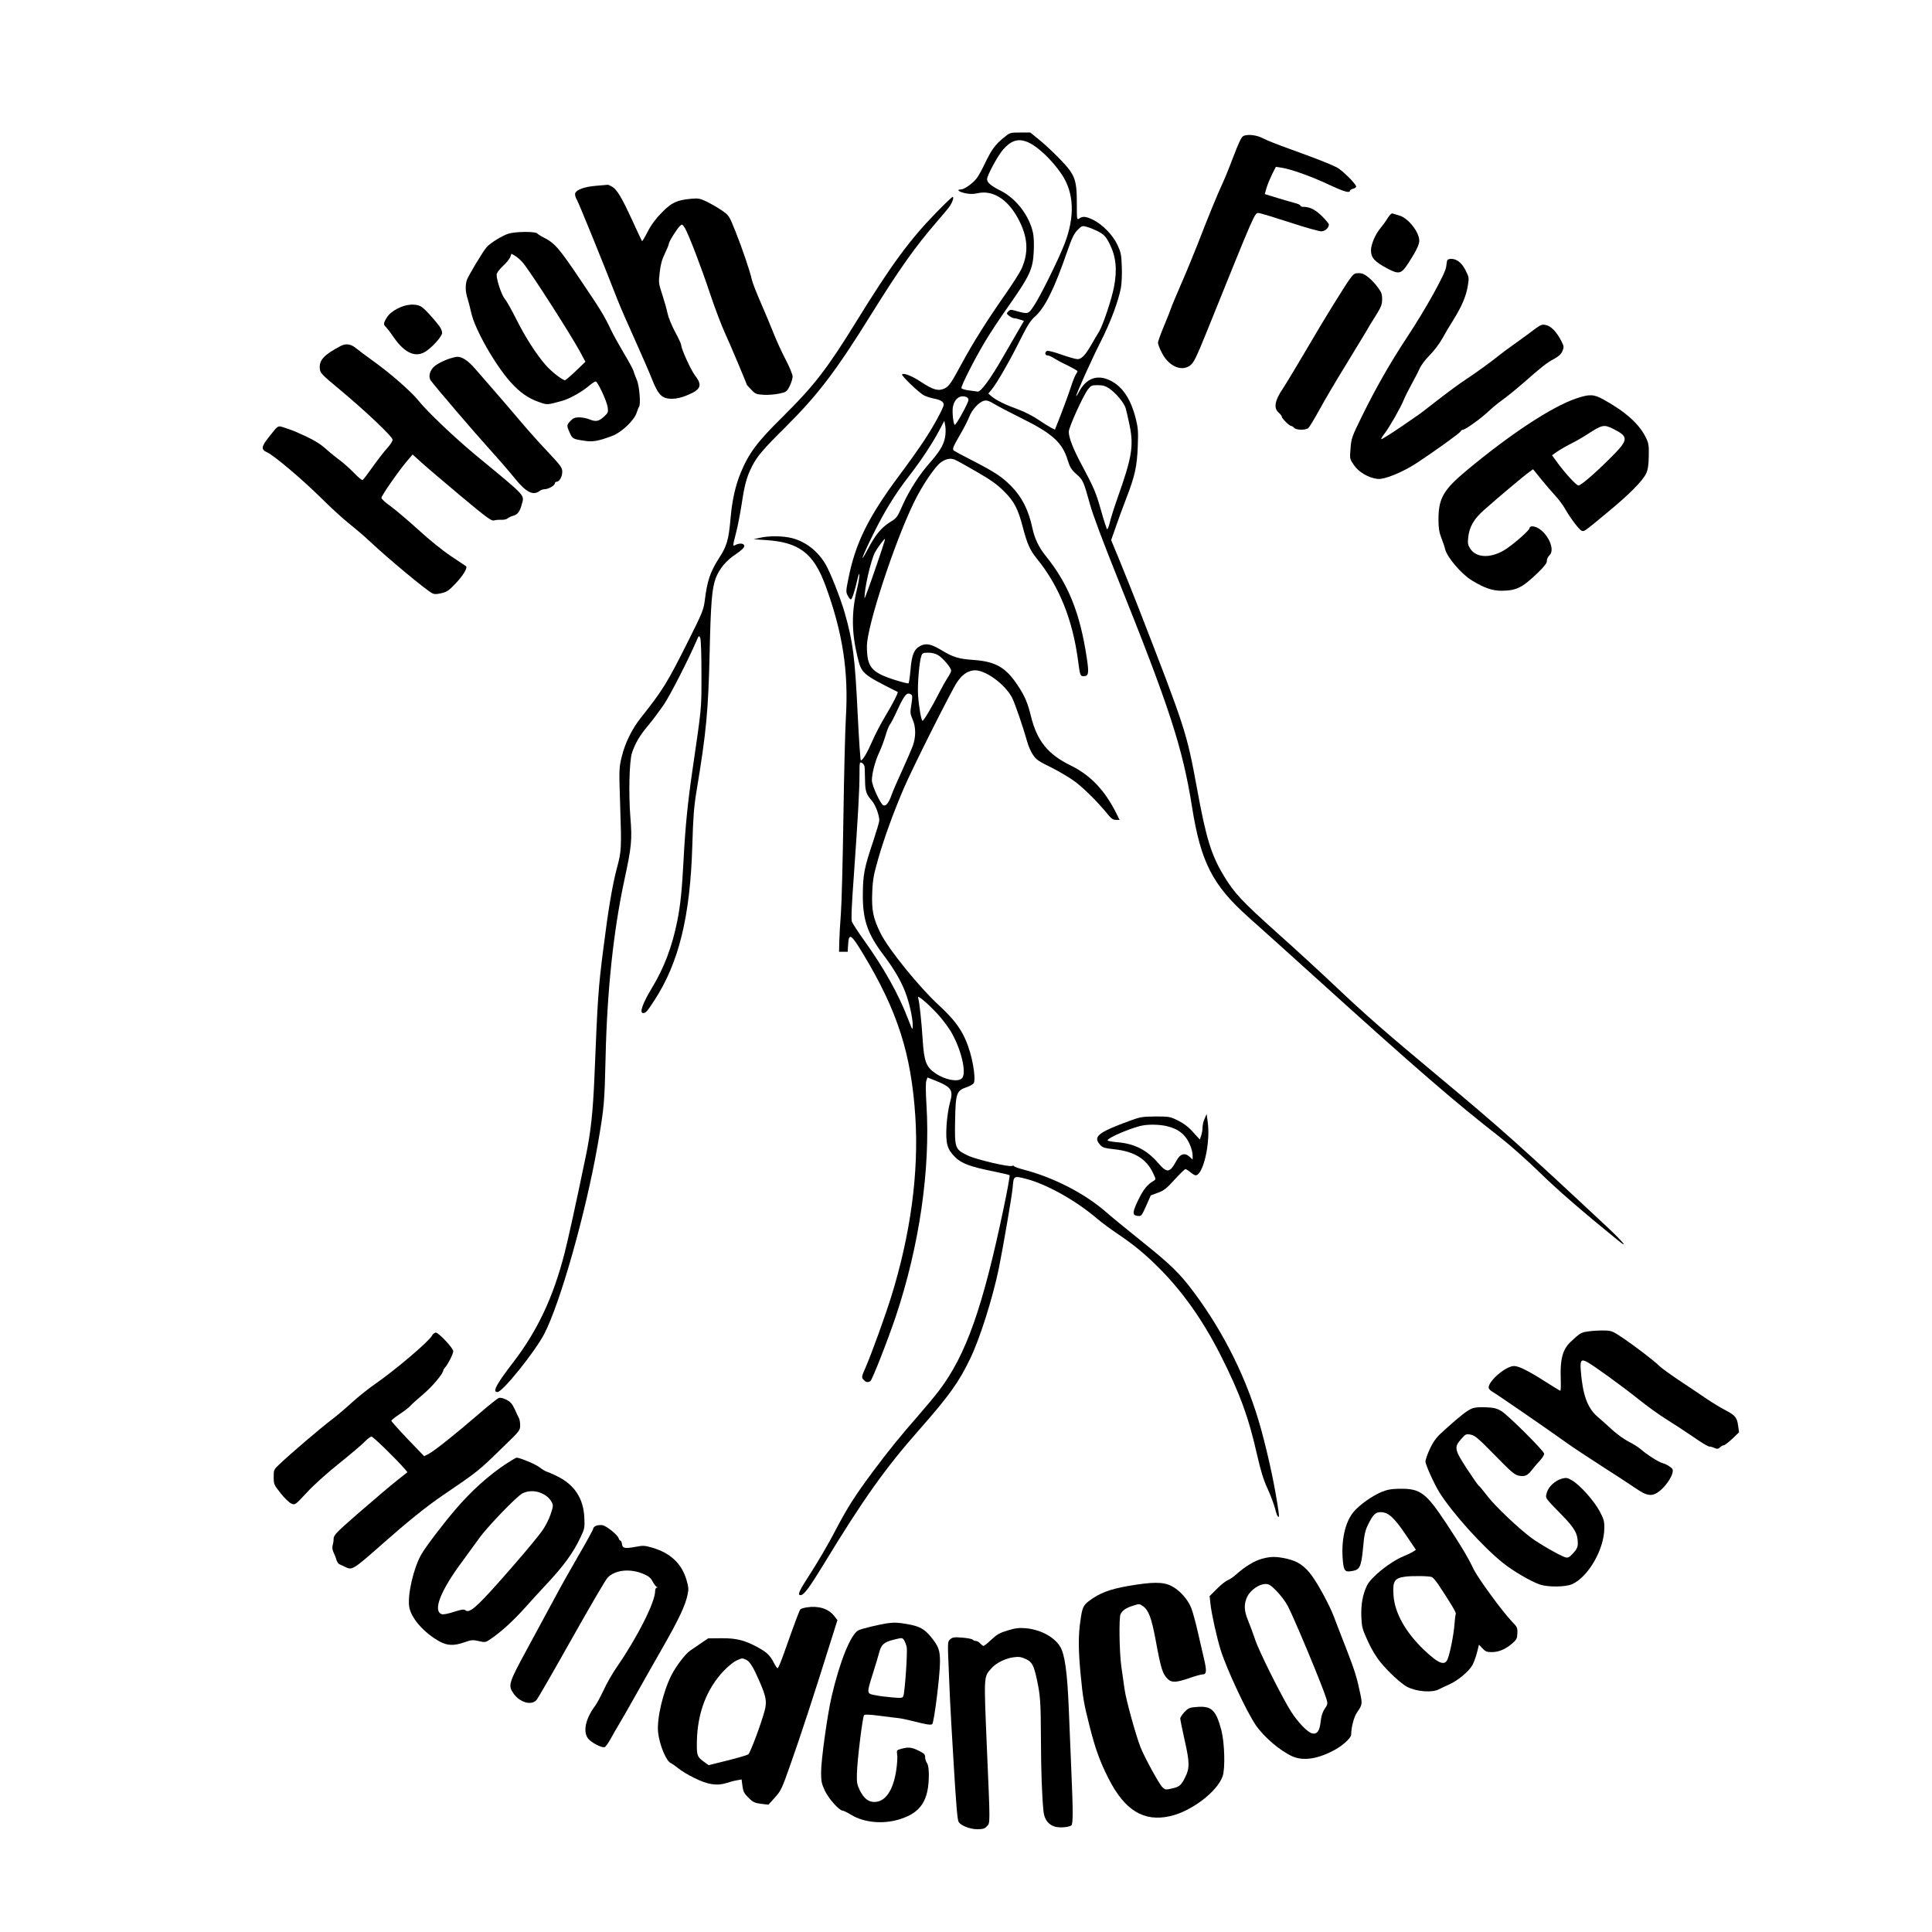 <?xml version="1.0" standalone="no"?>
<!DOCTYPE svg PUBLIC "-//W3C//DTD SVG 20010904//EN"
 "http://www.w3.org/TR/2001/REC-SVG-20010904/DTD/svg10.dtd">
<svg version="1.0" xmlns="http://www.w3.org/2000/svg"
 width="1560pt" height="1560pt" viewBox="0 0 1560 1560"
 preserveAspectRatio="xMidYMid meet">
<g transform="translate(0,1560) scale(0.1,-0.1)"
fill="#000000" stroke="none">
<path d="M8103 14487 c-68 -56 -95 -93 -148 -202 -23 -49 -54 -106 -69 -125
-31 -41 -101 -90 -128 -90 -38 0 -16 -19 35 -30 39 -8 67 -8 101 0 131 29 258
-59 343 -237 64 -133 67 -252 10 -376 -13 -29 -76 -127 -139 -217 -141 -202
-249 -374 -336 -534 -92 -170 -108 -195 -146 -213 -49 -23 -92 -11 -187 52
-74 49 -141 76 -155 62 -9 -9 141 -153 178 -170 20 -10 57 -21 82 -26 50 -9
76 -26 76 -48 0 -26 -88 -186 -164 -299 -40 -60 -127 -183 -195 -273 -251
-338 -354 -546 -411 -835 -20 -97 -20 -107 -5 -135 8 -17 20 -31 25 -31 10 0
32 68 54 165 10 42 14 51 15 30 0 -16 -8 -68 -20 -115 -44 -184 -43 -346 5
-545 33 -134 36 -137 324 -282 8 -3 -39 -95 -98 -193 -35 -58 -83 -149 -106
-203 -42 -96 -78 -157 -93 -157 -4 0 -15 163 -25 363 -23 475 -38 594 -107
835 -34 116 -114 319 -152 384 -63 108 -160 184 -272 213 -71 18 -184 20 -257
3 l-53 -12 100 -7 c268 -17 384 -106 480 -366 139 -377 188 -696 165 -1068 -6
-105 -15 -471 -20 -815 -5 -344 -14 -688 -20 -765 -6 -77 -12 -178 -13 -225
l-2 -85 35 0 35 0 3 55 c6 101 23 91 123 -75 276 -457 387 -804 420 -1311 29
-451 -38 -949 -195 -1455 -50 -160 -159 -461 -206 -569 -35 -79 -35 -83 -14
-104 17 -18 32 -20 52 -8 15 10 142 334 206 525 190 569 279 1185 247 1704 -7
112 -7 181 -1 197 l9 26 53 -21 c142 -56 158 -79 128 -184 -11 -39 -23 -119
-27 -182 -8 -145 4 -191 68 -255 53 -53 123 -79 319 -118 63 -13 118 -26 122
-29 4 -3 -18 -123 -48 -266 -168 -802 -303 -1184 -519 -1470 -33 -44 -110
-136 -170 -205 -134 -152 -241 -284 -365 -450 -147 -198 -206 -290 -305 -479
-50 -97 -138 -247 -193 -333 -100 -154 -116 -188 -88 -188 27 0 71 60 186 248
319 525 496 774 771 1086 243 276 321 384 414 578 77 160 179 481 230 726 31
152 107 590 112 654 8 96 7 95 110 69 164 -43 396 -172 567 -317 38 -33 114
-89 168 -125 136 -92 227 -167 338 -279 188 -188 351 -418 492 -695 158 -311
231 -511 299 -815 30 -130 51 -199 84 -270 24 -52 51 -125 61 -162 18 -75 38
-92 28 -25 -27 193 -79 438 -140 662 -108 395 -295 776 -542 1108 -117 157
-186 224 -432 421 -118 95 -244 198 -280 230 -170 149 -423 279 -665 342 -38
10 -73 22 -76 27 -4 5 -11 7 -17 3 -20 -12 -294 52 -360 85 -101 49 -104 58
-100 279 4 221 11 244 92 271 27 9 53 24 59 34 14 25 0 143 -29 244 -46 158
-108 251 -255 386 -157 145 -405 450 -469 580 -60 120 -73 187 -67 330 4 104
11 141 50 277 49 168 117 356 200 552 62 149 391 804 435 868 40 59 82 89 133
95 85 12 254 -109 312 -222 23 -47 86 -229 122 -356 8 -31 28 -76 44 -101 26
-40 43 -53 148 -104 65 -33 152 -84 193 -115 74 -55 189 -170 263 -262 30 -37
44 -47 68 -47 l29 0 -26 53 c-95 189 -210 309 -372 388 -181 89 -268 197 -317
394 -27 111 -51 167 -110 255 -94 141 -176 188 -349 201 -126 9 -167 21 -262
78 -86 52 -127 60 -174 35 -50 -27 -68 -72 -78 -192 -5 -56 -12 -105 -16 -109
-3 -4 -57 10 -120 30 -182 60 -216 102 -216 270 0 159 222 838 381 1163 64
132 166 283 214 319 39 29 77 38 111 25 16 -6 96 -50 178 -98 116 -67 167
-103 221 -157 84 -83 115 -142 155 -296 34 -130 57 -182 114 -252 179 -221
287 -490 331 -822 15 -116 18 -125 44 -125 41 0 45 23 27 143 -55 368 -149
602 -335 832 -53 66 -88 139 -105 222 -31 144 -83 248 -170 337 -75 76 -131
113 -311 206 -77 39 -145 76 -152 81 -15 13 -11 25 52 134 29 50 61 112 71
139 22 58 79 120 119 130 22 6 40 0 84 -26 31 -19 130 -71 221 -116 247 -122
329 -196 371 -337 18 -58 30 -77 69 -112 55 -49 58 -54 110 -241 25 -91 107
-308 224 -600 418 -1041 525 -1368 601 -1847 71 -447 166 -632 456 -891 74
-65 321 -288 549 -494 798 -722 1114 -996 1485 -1285 77 -60 219 -186 315
-280 145 -142 359 -327 633 -549 92 -75 45 -16 -85 106 -690 645 -857 795
-1358 1212 -446 372 -585 494 -835 730 -115 109 -329 306 -475 436 -281 252
-344 319 -426 455 -103 169 -145 304 -219 710 -83 451 -91 477 -475 1465 -49
124 -117 296 -153 382 l-65 157 38 108 c20 59 58 161 83 226 71 183 88 261 94
423 5 121 2 152 -16 223 -40 159 -105 257 -203 307 -106 54 -198 21 -256 -91
-12 -22 -21 -37 -22 -33 -1 17 124 294 197 438 80 158 143 326 164 437 6 34
10 110 7 170 -3 96 -7 115 -35 176 -38 80 -119 163 -196 202 -58 28 -84 31
-112 11 -20 -13 -20 -11 -20 118 0 198 -14 234 -135 360 -52 54 -128 125 -168
157 l-73 59 -82 0 c-82 0 -82 0 -134 -43z m184 -30 c83 -30 207 -146 288 -268
98 -148 105 -340 21 -557 -47 -123 -196 -425 -247 -500 -46 -70 -46 -70 -147
-42 -38 11 -46 11 -60 -4 -16 -16 -16 -19 7 -37 13 -10 31 -19 41 -19 9 0 31
-5 48 -11 l30 -10 -46 -79 c-26 -44 -80 -137 -120 -207 -100 -176 -182 -289
-208 -285 -10 2 -43 6 -73 10 -30 4 -56 12 -58 18 -5 16 112 246 194 381 37
62 111 174 163 248 198 281 220 328 227 476 3 54 1 118 -6 149 -30 139 -136
277 -261 340 -77 38 -110 66 -110 93 0 30 87 191 130 240 63 71 117 89 187 64z
m573 -722 c53 -27 70 -44 100 -105 51 -101 62 -206 35 -347 -19 -99 -88 -305
-119 -358 -14 -22 -41 -69 -62 -105 -48 -85 -81 -120 -113 -120 -14 0 -72 16
-128 36 -56 20 -109 34 -118 31 -21 -9 -19 -37 4 -37 10 0 33 -10 52 -23 19
-12 69 -39 112 -59 42 -21 77 -41 77 -45 0 -5 -6 -17 -14 -28 -7 -11 -26 -58
-41 -105 -15 -47 -50 -142 -77 -212 l-50 -127 -32 16 c-17 9 -64 38 -105 66
-40 27 -110 63 -154 79 -108 39 -181 75 -217 105 l-30 25 25 30 c41 48 149
235 231 401 61 122 85 160 123 193 79 71 155 224 257 520 39 112 55 146 84
176 36 36 38 37 76 26 21 -5 59 -21 84 -33z m97 -1272 c56 -39 120 -116 133
-161 6 -20 20 -84 32 -141 33 -163 17 -258 -100 -586 -27 -77 -55 -166 -62
-198 -8 -32 -17 -54 -21 -50 -4 4 -27 73 -49 153 -43 150 -55 177 -158 371
-68 127 -102 215 -102 263 0 36 115 290 155 342 24 31 30 34 79 34 41 0 62 -6
93 -27z m-1153 -69 c9 -3 16 -14 16 -24 0 -21 -98 -200 -110 -200 -12 0 -23
103 -16 144 13 67 58 100 110 80z m-174 -330 c-13 -61 -46 -115 -125 -204 -78
-88 -160 -215 -210 -324 -53 -119 -51 -116 -113 -155 -67 -43 -114 -100 -174
-214 -75 -142 -47 -61 42 118 90 183 176 324 290 471 97 125 185 258 242 365
l43 81 8 -43 c4 -25 3 -66 -3 -95z m-565 -1065 c-46 -134 -84 -237 -84 -229
-3 74 50 304 84 370 20 37 76 113 81 108 2 -3 -34 -114 -81 -249z m510 -689
c40 -25 105 -102 105 -125 0 -9 -13 -35 -29 -58 -15 -23 -47 -80 -71 -127 -48
-96 -121 -220 -131 -220 -10 0 -29 109 -36 205 -6 89 10 275 27 321 8 21 16
24 56 24 29 0 59 -8 79 -20z m-217 -318 c10 -7 10 -23 1 -80 -11 -66 -10 -75
10 -121 27 -63 27 -140 2 -212 -11 -30 -50 -119 -86 -199 -37 -80 -76 -169
-86 -199 -22 -63 -45 -92 -66 -84 -23 9 -93 161 -93 202 0 55 27 158 59 225
16 34 39 95 51 136 12 41 28 82 36 90 7 9 34 60 59 115 60 129 78 149 113 127z
m-376 -590 c1 -15 2 -63 3 -107 1 -84 10 -109 56 -162 28 -32 59 -116 59 -158
0 -11 -23 -88 -50 -170 -71 -210 -82 -267 -83 -425 -2 -205 37 -319 166 -490
86 -114 141 -208 176 -299 34 -88 61 -211 61 -273 -1 -41 -2 -38 -39 57 -75
197 -195 411 -356 635 -47 66 -90 132 -96 147 -7 19 -3 126 16 382 32 453 45
679 45 809 0 100 1 102 20 92 12 -6 21 -22 22 -38z m585 -1986 c33 -35 81 -97
106 -137 85 -138 136 -344 94 -386 -32 -32 -135 -13 -213 40 -76 51 -93 96
-104 275 -10 151 -26 302 -37 337 -8 25 73 -42 154 -129z"/>
<path d="M10042 14503 c-18 -7 -36 -45 -94 -196 -27 -73 -65 -164 -83 -202
-36 -78 -101 -235 -198 -485 -36 -91 -96 -237 -135 -325 -38 -88 -73 -171 -77
-185 -4 -14 -29 -77 -56 -141 -27 -65 -49 -126 -49 -136 0 -11 13 -47 30 -79
53 -107 153 -155 224 -109 34 23 50 55 141 279 393 974 385 956 417 956 12 0
124 -34 250 -75 127 -42 242 -74 259 -73 30 2 59 29 59 55 0 7 -25 37 -56 68
-54 53 -99 75 -151 75 -13 0 -23 4 -23 10 0 5 -19 14 -42 20 -24 6 -89 25
-145 42 l-101 31 15 51 c8 28 29 77 45 110 l30 59 45 -7 c72 -10 247 -72 383
-137 120 -56 170 -71 170 -49 0 5 11 12 25 16 14 3 25 11 25 18 0 21 -115 134
-157 155 -60 30 -174 74 -373 146 -96 34 -197 74 -224 89 -47 25 -118 34 -154
19z"/>
<path d="M4815 14100 c-97 -8 -161 -31 -171 -62 -3 -10 3 -33 14 -51 16 -27
216 -519 332 -817 18 -47 79 -186 135 -310 56 -124 119 -269 140 -323 50 -126
81 -157 160 -157 36 0 77 9 122 28 112 45 127 80 66 159 -35 45 -113 217 -113
249 0 7 -22 55 -50 106 -27 51 -54 118 -60 148 -6 30 -25 98 -42 150 -30 91
-31 97 -21 182 7 64 19 105 42 152 17 35 31 69 31 76 0 17 65 122 89 144 19
18 20 17 41 -15 30 -50 133 -318 205 -535 35 -105 87 -242 115 -305 42 -90
180 -418 180 -426 0 -1 16 -19 36 -39 33 -36 40 -38 102 -42 37 -2 93 3 125
10 56 12 60 15 83 60 13 26 24 61 24 77 0 17 -24 75 -54 133 -30 57 -73 150
-96 208 -23 58 -70 171 -105 251 -35 80 -69 166 -74 190 -16 72 -78 254 -133
392 -51 127 -52 128 -111 169 -33 22 -88 54 -121 70 -55 26 -68 28 -126 23
-115 -11 -156 -30 -234 -109 -49 -49 -85 -97 -115 -154 -23 -46 -45 -82 -47
-79 -2 2 -37 76 -78 166 -86 187 -123 249 -164 274 -17 9 -32 16 -34 15 -1 0
-43 -4 -93 -8z"/>
<path d="M7559 13883 c-216 -222 -362 -421 -647 -883 -230 -373 -339 -515
-587 -760 -212 -209 -278 -298 -344 -457 -42 -102 -69 -220 -81 -357 -17 -190
-29 -232 -97 -337 -68 -107 -93 -180 -112 -336 -10 -76 -19 -100 -130 -321
-172 -344 -208 -403 -386 -627 -72 -90 -129 -206 -156 -320 -21 -88 -21 -97
-11 -405 11 -324 10 -356 -27 -490 -36 -136 -69 -330 -110 -655 -40 -316 -45
-385 -71 -1025 -12 -289 -30 -455 -70 -646 -83 -401 -144 -676 -171 -781 -91
-356 -219 -628 -415 -883 -138 -180 -170 -240 -127 -240 41 0 300 322 377 468
130 251 334 971 431 1522 54 311 56 337 65 720 12 526 63 1012 150 1417 60
278 65 331 50 513 -15 188 -9 455 13 521 26 78 63 141 133 224 37 44 94 121
127 170 53 80 195 359 258 504 21 51 23 52 33 30 6 -14 10 -134 10 -294 0
-287 3 -254 -73 -775 -38 -260 -58 -462 -71 -715 -13 -246 -25 -370 -51 -500
-41 -206 -106 -379 -205 -542 -75 -124 -103 -203 -71 -203 22 0 33 14 91 103
197 302 289 676 306 1247 7 231 13 315 34 442 80 481 95 649 106 1118 9 403
19 520 49 601 29 76 85 144 162 194 45 31 69 53 69 66 0 22 -38 26 -71 9 -24
-13 -24 -14 5 101 14 53 34 160 46 237 22 148 40 214 83 298 41 80 87 135 271
317 261 260 408 453 692 911 230 369 354 544 529 746 50 58 99 116 107 130 21
33 32 70 20 70 -5 0 -65 -57 -133 -127z"/>
<path d="M11204 13838 c-14 -24 -42 -62 -62 -86 -40 -50 -72 -128 -72 -175 1
-59 29 -90 134 -146 93 -49 111 -44 171 49 61 95 85 145 85 176 0 71 -91 185
-162 204 -21 6 -45 13 -53 16 -9 4 -24 -11 -41 -38z"/>
<path d="M4105 13713 c-51 -16 -147 -76 -176 -109 -32 -38 -151 -236 -160
-267 -13 -46 -11 -92 6 -146 8 -25 21 -77 30 -116 29 -134 193 -422 319 -562
75 -82 138 -127 222 -157 74 -27 69 -27 199 9 57 17 159 74 215 123 21 17 43
32 50 32 16 0 91 -161 97 -210 5 -39 3 -44 -32 -76 -43 -38 -65 -41 -118 -19
-20 8 -56 15 -80 15 -34 0 -49 -6 -70 -28 -32 -34 -33 -37 -7 -95 22 -50 25
-52 118 -66 67 -11 113 -3 227 40 73 27 176 125 195 185 7 22 16 44 20 49 15
19 3 168 -17 215 -11 25 -23 56 -26 70 -3 14 -38 79 -78 145 -39 66 -87 152
-105 190 -56 118 -83 162 -252 412 -165 246 -205 292 -290 334 -26 13 -50 29
-54 34 -12 17 -177 16 -233 -2z m120 -238 c66 -81 386 -580 460 -718 l42 -78
-78 -75 c-43 -41 -82 -74 -87 -74 -20 0 -106 66 -153 119 -75 84 -169 230
-242 377 -36 72 -77 145 -92 162 -25 30 -65 149 -65 194 0 13 19 40 50 69 27
25 54 58 60 73 l10 27 31 -18 c17 -10 46 -36 64 -58z"/>
<path d="M11686 13498 c-3 -7 -6 -31 -9 -53 -6 -54 -167 -344 -319 -573 -137
-209 -248 -403 -363 -637 -79 -161 -84 -175 -90 -255 -7 -85 -7 -85 27 -135
38 -57 119 -104 191 -112 56 -7 206 55 325 134 149 99 337 234 345 249 4 8 13
14 19 14 19 0 142 88 203 145 33 31 85 74 115 95 30 21 106 82 168 136 156
137 192 165 252 197 37 20 55 38 66 62 13 33 13 38 -10 83 -37 73 -85 122
-126 128 -36 6 -37 5 -138 -71 -22 -16 -74 -55 -117 -85 -43 -30 -99 -72 -124
-92 -56 -46 -189 -142 -252 -183 -59 -38 -155 -109 -276 -203 -51 -41 -119
-92 -151 -113 -147 -103 -265 -179 -269 -175 -3 3 9 22 25 43 38 48 133 214
156 273 10 25 39 83 65 130 26 47 55 104 66 128 10 24 46 71 80 105 34 34 79
94 100 132 21 39 61 106 89 150 70 113 102 189 117 272 12 70 11 73 -16 128
-30 61 -71 95 -118 95 -15 0 -29 -6 -31 -12z"/>
<path d="M10948 13393 c-23 -4 -46 -35 -158 -215 -73 -116 -188 -308 -257
-427 -70 -119 -149 -250 -176 -291 -64 -94 -74 -155 -33 -191 14 -12 26 -28
26 -34 0 -14 62 -75 77 -75 6 0 16 -7 23 -15 15 -18 90 -20 113 -2 9 6 49 73
90 147 40 74 134 234 209 355 74 121 148 243 164 270 15 28 52 88 81 134 46
74 53 92 53 135 0 43 -6 58 -38 100 -41 55 -97 102 -127 108 -11 3 -32 3 -47
1z"/>
<path d="M3213 13110 c-41 -21 -69 -43 -87 -70 -30 -46 -32 -62 -10 -80 8 -8
37 -45 64 -85 91 -131 182 -168 266 -107 60 44 124 119 124 145 0 13 -10 37
-22 53 -52 69 -125 147 -150 160 -46 24 -118 18 -185 -16z"/>
<path d="M2750 12806 c-134 -71 -173 -113 -168 -180 3 -38 10 -46 163 -173
213 -178 425 -379 425 -404 0 -11 -19 -41 -43 -67 -24 -26 -76 -93 -116 -149
-40 -57 -77 -106 -83 -109 -5 -3 -35 21 -66 54 -31 32 -84 80 -117 105 -33 24
-87 68 -119 97 -51 45 -112 79 -241 135 -16 7 -54 21 -83 30 -61 20 -52 26
-131 -74 -62 -78 -65 -101 -13 -124 55 -25 288 -222 437 -370 72 -72 173 -164
225 -206 52 -41 129 -107 170 -146 140 -132 448 -388 498 -414 18 -10 35 -10
75 -1 44 10 61 21 115 78 62 65 101 130 84 141 -4 3 -60 40 -123 82 -67 45
-176 133 -264 214 -83 75 -183 160 -222 188 -40 28 -73 58 -73 67 0 18 136
214 207 298 l45 52 76 -69 c42 -38 185 -159 317 -270 210 -175 243 -199 265
-193 14 4 41 6 60 5 19 -1 41 4 50 12 8 7 27 16 42 20 37 9 56 34 71 93 21 78
45 53 -373 398 -169 140 -392 352 -461 439 -57 71 -221 216 -363 318 -61 44
-127 93 -146 109 -38 31 -80 36 -120 14z"/>
<path d="M3635 12706 c-56 -18 -117 -50 -138 -74 -29 -32 -38 -77 -19 -104 30
-43 354 -422 482 -563 70 -77 159 -180 198 -229 89 -110 147 -140 198 -101 10
8 30 15 42 15 30 0 82 30 82 47 0 7 6 13 14 13 23 0 46 41 46 81 0 32 -12 49
-116 160 -65 68 -165 180 -223 249 -58 69 -151 177 -206 240 -55 63 -126 146
-159 183 -55 64 -106 98 -145 96 -9 0 -34 -6 -56 -13z"/>
<path d="M12725 12382 c-195 -67 -526 -284 -877 -576 -193 -160 -233 -229
-233 -401 0 -69 6 -103 22 -145 12 -30 27 -73 32 -95 17 -67 133 -202 216
-252 99 -60 164 -83 238 -83 122 1 167 23 294 145 54 52 73 77 73 96 0 14 9
34 20 44 62 56 -44 235 -140 235 -11 0 -20 -7 -20 -15 0 -15 -108 -112 -183
-164 -119 -81 -246 -81 -297 1 -17 27 -20 43 -15 88 9 85 45 149 128 222 106
95 327 280 364 306 l32 23 63 -78 c35 -43 86 -103 114 -133 28 -30 63 -77 79
-105 44 -78 117 -174 137 -181 21 -6 16 -10 203 145 179 147 291 260 318 320
14 32 19 69 20 140 2 86 -1 102 -25 151 -53 107 -163 206 -339 303 -80 45
-114 46 -224 9z m303 -246 c127 -64 124 -87 -32 -241 -127 -126 -231 -215
-251 -215 -16 0 -102 93 -166 179 l-47 65 38 27 c21 15 71 44 112 65 40 20
102 55 138 79 118 77 132 79 208 41z"/>
<path d="M9727 6568 c-10 -21 -17 -53 -17 -71 0 -19 -5 -48 -11 -66 l-11 -32
-55 60 c-37 42 -75 70 -121 93 -64 32 -72 33 -182 33 -103 -1 -124 -4 -200
-32 -265 -97 -307 -130 -247 -197 19 -22 35 -27 117 -36 160 -18 257 -78 310
-191 24 -50 24 -52 6 -63 -51 -30 -81 -66 -122 -149 -52 -104 -53 -131 -8
-135 30 -3 32 0 69 82 l37 84 57 21 c48 17 70 34 135 106 43 47 82 85 88 85 5
0 23 -11 40 -25 16 -14 35 -25 42 -25 60 0 119 253 99 420 l-10 75 -16 -37z
m-315 -59 c73 -16 120 -42 157 -86 34 -41 61 -111 61 -157 l0 -29 -24 22 c-39
36 -76 26 -106 -30 -55 -101 -76 -104 -149 -19 -91 105 -190 155 -327 167 -41
3 -77 10 -80 14 -11 18 201 108 286 122 51 9 131 7 182 -4z"/>
<path d="M12822 4849 c-54 -7 -66 -14 -140 -84 -63 -59 -85 -139 -80 -285 2
-61 1 -110 -3 -110 -3 0 -52 30 -110 67 -144 92 -224 133 -264 133 -65 0 -205
-119 -205 -174 0 -9 14 -25 31 -34 34 -19 444 -301 587 -404 51 -37 181 -123
290 -193 108 -69 232 -150 276 -180 96 -67 136 -72 197 -24 46 36 94 105 104
147 5 25 2 33 -23 50 -15 11 -41 24 -58 28 -31 8 -124 67 -177 113 -18 16 -61
43 -96 60 -35 18 -94 60 -131 94 -37 34 -91 83 -121 108 -82 71 -120 178 -135
374 -6 79 3 92 47 70 52 -27 280 -192 419 -303 68 -55 171 -129 228 -164 56
-35 153 -98 214 -140 61 -43 119 -78 129 -78 10 0 30 -5 43 -12 21 -9 29 -8
44 5 10 10 24 17 31 17 7 0 37 24 68 52 l55 53 -7 50 c-9 69 -22 86 -106 130
-40 21 -109 63 -153 93 -45 31 -142 96 -216 145 -74 50 -146 102 -160 116 -39
40 -195 159 -295 227 -89 59 -92 60 -160 61 -39 0 -94 -3 -123 -8z"/>
<path d="M3488 4815 c-25 -47 -297 -278 -463 -393 -50 -34 -133 -101 -185
-148 -52 -48 -127 -111 -167 -141 -77 -58 -325 -269 -410 -350 -53 -49 -53
-50 -53 -109 0 -58 2 -63 56 -131 31 -40 70 -77 87 -84 30 -12 30 -12 126 91
55 60 166 159 261 235 91 73 183 151 205 174 21 22 46 41 55 41 13 0 198 -180
268 -261 l22 -26 -82 -65 c-46 -36 -180 -150 -298 -252 -194 -169 -215 -190
-216 -219 0 -18 -4 -43 -8 -56 -5 -14 -2 -35 7 -55 8 -17 19 -44 23 -60 5 -16
16 -32 24 -36 8 -4 31 -15 51 -24 53 -26 63 -19 304 194 190 168 352 299 476
383 286 194 291 198 486 388 138 133 143 139 143 179 0 22 -4 48 -9 58 -5 9
-21 42 -35 74 -21 44 -35 60 -67 76 -22 11 -48 18 -59 15 -11 -3 -79 -57 -152
-120 -188 -163 -371 -309 -416 -332 l-37 -19 -133 138 c-72 76 -132 143 -132
148 0 5 29 28 63 51 35 23 75 53 88 67 13 15 63 60 112 101 73 63 157 164 157
190 0 3 7 14 15 23 23 25 65 109 65 130 0 24 -118 150 -141 150 -10 0 -24 -11
-31 -25z"/>
<path d="M11881 4225 c-40 -18 -93 -60 -210 -165 -71 -63 -90 -87 -123 -154
-21 -44 -38 -92 -38 -107 0 -26 70 -181 113 -250 104 -166 349 -438 514 -570
81 -65 225 -149 296 -173 67 -23 209 -21 262 3 130 59 258 281 259 451 1 57
-4 74 -38 138 -45 84 -158 211 -222 248 -37 22 -47 24 -81 15 -57 -16 -110
-65 -123 -113 -13 -47 -20 -36 122 -182 103 -105 128 -150 128 -228 0 -30 -8
-47 -37 -79 -30 -33 -41 -39 -62 -34 -37 9 -208 107 -277 158 -107 80 -293
257 -354 337 -33 43 -65 82 -71 85 -6 4 -48 65 -95 136 -100 154 -104 174 -46
239 36 41 40 43 77 36 35 -7 61 -29 195 -166 130 -133 161 -160 192 -165 51
-10 72 0 109 48 18 23 48 58 67 78 18 20 32 44 30 52 -5 26 -295 314 -345 343
-38 23 -61 28 -127 31 -58 2 -91 -1 -115 -12z"/>
<path d="M4089 3782 c-142 -93 -286 -223 -413 -372 -103 -121 -240 -301 -275
-363 -62 -109 -111 -322 -97 -420 14 -92 120 -213 249 -283 60 -32 113 -34
196 -5 57 20 69 21 117 10 52 -12 55 -11 96 17 83 56 186 150 274 249 49 55
125 138 169 185 146 155 222 259 282 386 34 71 35 78 31 162 -7 152 -79 262
-215 330 -32 16 -69 33 -83 37 -14 4 -42 20 -63 37 -32 25 -158 78 -186 78 -4
0 -42 -22 -82 -48z m278 -237 c45 -19 70 -41 89 -76 12 -24 11 -35 -11 -99
-13 -39 -44 -99 -69 -133 -57 -81 -355 -426 -470 -545 -89 -92 -124 -114 -150
-93 -10 8 -32 5 -91 -14 -42 -14 -86 -23 -97 -19 -76 24 -13 188 167 429 45
61 104 142 131 180 64 92 308 345 353 367 45 22 101 23 148 3z"/>
<path d="M11155 3553 c-75 -32 -171 -99 -221 -156 -74 -83 -108 -241 -90 -410
8 -74 18 -83 81 -71 55 10 67 38 81 185 9 103 17 140 38 183 42 87 62 106 105
106 60 0 108 -43 201 -181 l83 -123 -23 -15 c-12 -8 -47 -25 -77 -37 -107 -44
-262 -168 -295 -236 -34 -70 -49 -150 -46 -248 4 -89 7 -102 52 -200 29 -65
68 -130 104 -173 64 -79 168 -174 215 -198 76 -39 201 -48 254 -20 10 5 47 23
83 39 70 31 157 103 188 155 10 18 27 62 37 99 l17 68 28 -30 c24 -25 35 -30
77 -30 56 0 113 25 166 72 33 29 38 39 39 80 2 44 -1 51 -44 95 -73 75 -271
346 -308 420 -48 101 -102 190 -219 368 -168 253 -211 286 -380 284 -67 -1
-99 -7 -146 -26z m407 -687 c9 -4 32 -31 51 -59 96 -144 147 -229 142 -237 -3
-6 -8 -44 -11 -87 -5 -76 -34 -224 -54 -277 -23 -60 -73 -41 -191 71 -150 143
-237 299 -247 440 -8 117 7 140 93 152 55 8 196 6 217 -3z"/>
<path d="M4813 3280 c-13 -5 -23 -15 -23 -23 0 -7 -52 -103 -116 -212 -64
-110 -152 -267 -196 -350 -44 -82 -143 -265 -219 -405 -152 -280 -158 -298
-114 -362 50 -74 145 -102 187 -55 11 12 138 233 283 491 145 258 276 482 291
497 61 64 185 76 292 29 40 -17 58 -32 72 -61 11 -20 25 -39 32 -42 10 -4 10
-6 1 -6 -7 -1 -13 -13 -13 -28 0 -89 -142 -371 -307 -610 -35 -50 -84 -135
-108 -188 -25 -53 -56 -111 -69 -128 -77 -103 -100 -206 -59 -263 24 -33 113
-80 136 -71 8 3 30 34 49 69 19 35 48 86 65 113 17 28 75 129 129 225 54 96
155 275 225 397 132 231 183 340 201 427 10 45 8 62 -10 123 -39 128 -128 212
-271 255 -65 19 -77 20 -139 8 -87 -16 -106 -12 -110 23 -2 15 -7 27 -12 27
-5 0 -11 9 -15 20 -9 28 -98 99 -131 105 -16 2 -39 0 -51 -5z"/>
<path d="M10190 3014 c-59 -16 -137 -63 -204 -123 -22 -21 -55 -43 -72 -50
-17 -7 -57 -38 -89 -71 l-58 -58 7 -64 c9 -81 51 -271 83 -373 48 -153 208
-495 283 -605 67 -97 197 -208 296 -252 91 -40 212 -20 349 57 61 34 125 94
125 118 1 64 23 145 48 181 41 59 43 67 26 148 -28 135 -44 186 -119 380 -42
106 -85 218 -96 248 -35 91 -124 255 -175 325 -60 82 -115 119 -204 139 -84
19 -128 19 -200 0z m119 -262 c31 -32 70 -84 88 -117 55 -105 284 -654 313
-752 12 -40 11 -45 -13 -80 -18 -26 -28 -58 -33 -101 -8 -79 -29 -108 -70 -98
-37 10 -113 88 -168 174 -72 112 -262 492 -291 582 -16 47 -41 116 -57 154
-34 82 -35 134 -7 194 26 53 96 102 147 102 28 0 44 -10 91 -58z"/>
<path d="M9110 2794 c-150 -26 -234 -58 -318 -122 -45 -35 -54 -54 -68 -157
-18 -120 -17 -237 1 -430 19 -197 27 -243 72 -420 48 -189 84 -288 155 -428
130 -255 283 -349 494 -302 172 38 381 196 426 322 22 63 16 271 -10 372 -44
165 -79 198 -200 188 -56 -4 -67 -9 -97 -40 -19 -20 -35 -44 -35 -53 0 -9 16
-89 36 -178 40 -177 41 -224 3 -298 -32 -64 -46 -76 -105 -89 -51 -12 -56 -11
-78 10 -26 24 -144 240 -177 323 -38 97 -118 386 -129 470 -7 46 -18 128 -26
183 -16 118 -20 395 -6 422 17 31 44 50 99 67 51 17 53 17 82 -3 46 -33 69
-96 102 -272 44 -239 56 -276 101 -319 30 -28 69 -25 171 10 48 17 96 30 107
30 33 0 35 27 11 129 -12 53 -35 152 -51 221 -16 70 -38 151 -50 183 -27 71
-95 148 -162 181 -67 34 -150 34 -348 0z"/>
<path d="M6513 2621 c-24 -4 -46 -11 -50 -15 -7 -7 -37 -85 -125 -333 -27 -79
-54 -143 -59 -143 -5 0 -18 19 -30 43 -30 59 -55 84 -124 122 -107 60 -177 78
-299 77 l-108 -1 -56 -38 c-30 -21 -70 -48 -89 -61 -39 -26 -113 -124 -151
-197 -69 -137 -120 -354 -108 -464 11 -101 67 -235 104 -248 9 -4 35 -22 57
-40 22 -19 81 -55 131 -79 108 -54 183 -66 260 -41 27 9 65 19 85 22 l37 7 7
-54 c6 -44 14 -60 49 -94 36 -36 50 -42 101 -49 l60 -7 52 58 c49 54 57 71
127 271 75 210 197 583 316 965 l62 196 -28 36 c-47 58 -127 82 -221 67z
m-488 -423 c29 -13 58 -60 107 -173 54 -124 61 -164 43 -235 -27 -104 -117
-344 -133 -356 -9 -6 -84 -28 -168 -49 l-152 -38 -29 21 c-65 46 -68 54 -66
173 5 229 79 422 217 568 34 35 79 72 101 82 48 22 47 22 80 7z"/>
<path d="M7165 2493 c-66 -10 -209 -44 -234 -57 -62 -33 -150 -251 -216 -534
-35 -153 -85 -512 -85 -612 0 -74 4 -93 31 -150 29 -63 116 -160 143 -160 7 0
38 -15 69 -34 104 -63 256 -77 387 -37 176 53 241 153 240 367 -1 45 -6 76
-15 88 -8 11 -15 32 -15 47 0 23 -8 31 -52 53 -57 28 -83 31 -141 15 -37 -10
-38 -11 -33 -47 4 -20 0 -79 -8 -130 -25 -161 -88 -252 -176 -252 -48 0 -84
28 -117 93 -22 45 -26 64 -24 132 2 107 46 464 58 476 7 7 49 5 124 -5 63 -8
132 -17 154 -19 22 -2 76 -14 120 -25 106 -27 139 -32 152 -24 15 10 63 393
63 503 0 95 -11 125 -74 203 -52 63 -93 85 -184 101 -77 14 -110 16 -167 8z
m156 -192 c8 -37 -14 -361 -27 -396 -6 -16 -16 -17 -88 -11 -45 4 -107 11
-138 18 -72 13 -71 12 -19 178 22 69 44 144 50 167 17 64 39 84 117 103 67 17
69 17 83 -2 7 -11 17 -36 22 -57z"/>
<path d="M8137 2435 c-64 -19 -87 -32 -132 -74 -29 -28 -58 -51 -63 -51 -5 0
-17 9 -27 20 -10 11 -26 20 -35 20 -9 0 -21 5 -27 11 -6 6 -44 13 -84 16 -63
5 -77 3 -96 -13 -22 -19 -22 -20 -12 -254 5 -129 13 -311 19 -405 6 -93 15
-246 20 -340 20 -331 30 -457 40 -475 16 -30 91 -60 151 -60 45 0 60 4 77 23
28 29 28 2 0 648 -24 578 -25 557 36 627 37 43 111 80 178 90 43 6 61 4 99
-13 52 -23 67 -51 92 -170 27 -124 31 -185 32 -475 1 -265 8 -462 21 -588 7
-64 40 -107 94 -122 39 -10 105 -5 130 10 15 9 15 116 0 455 -5 116 -14 334
-20 485 -12 297 -32 444 -71 506 -47 77 -160 137 -279 147 -51 4 -82 1 -143
-18z"/>
</g>
</svg>
